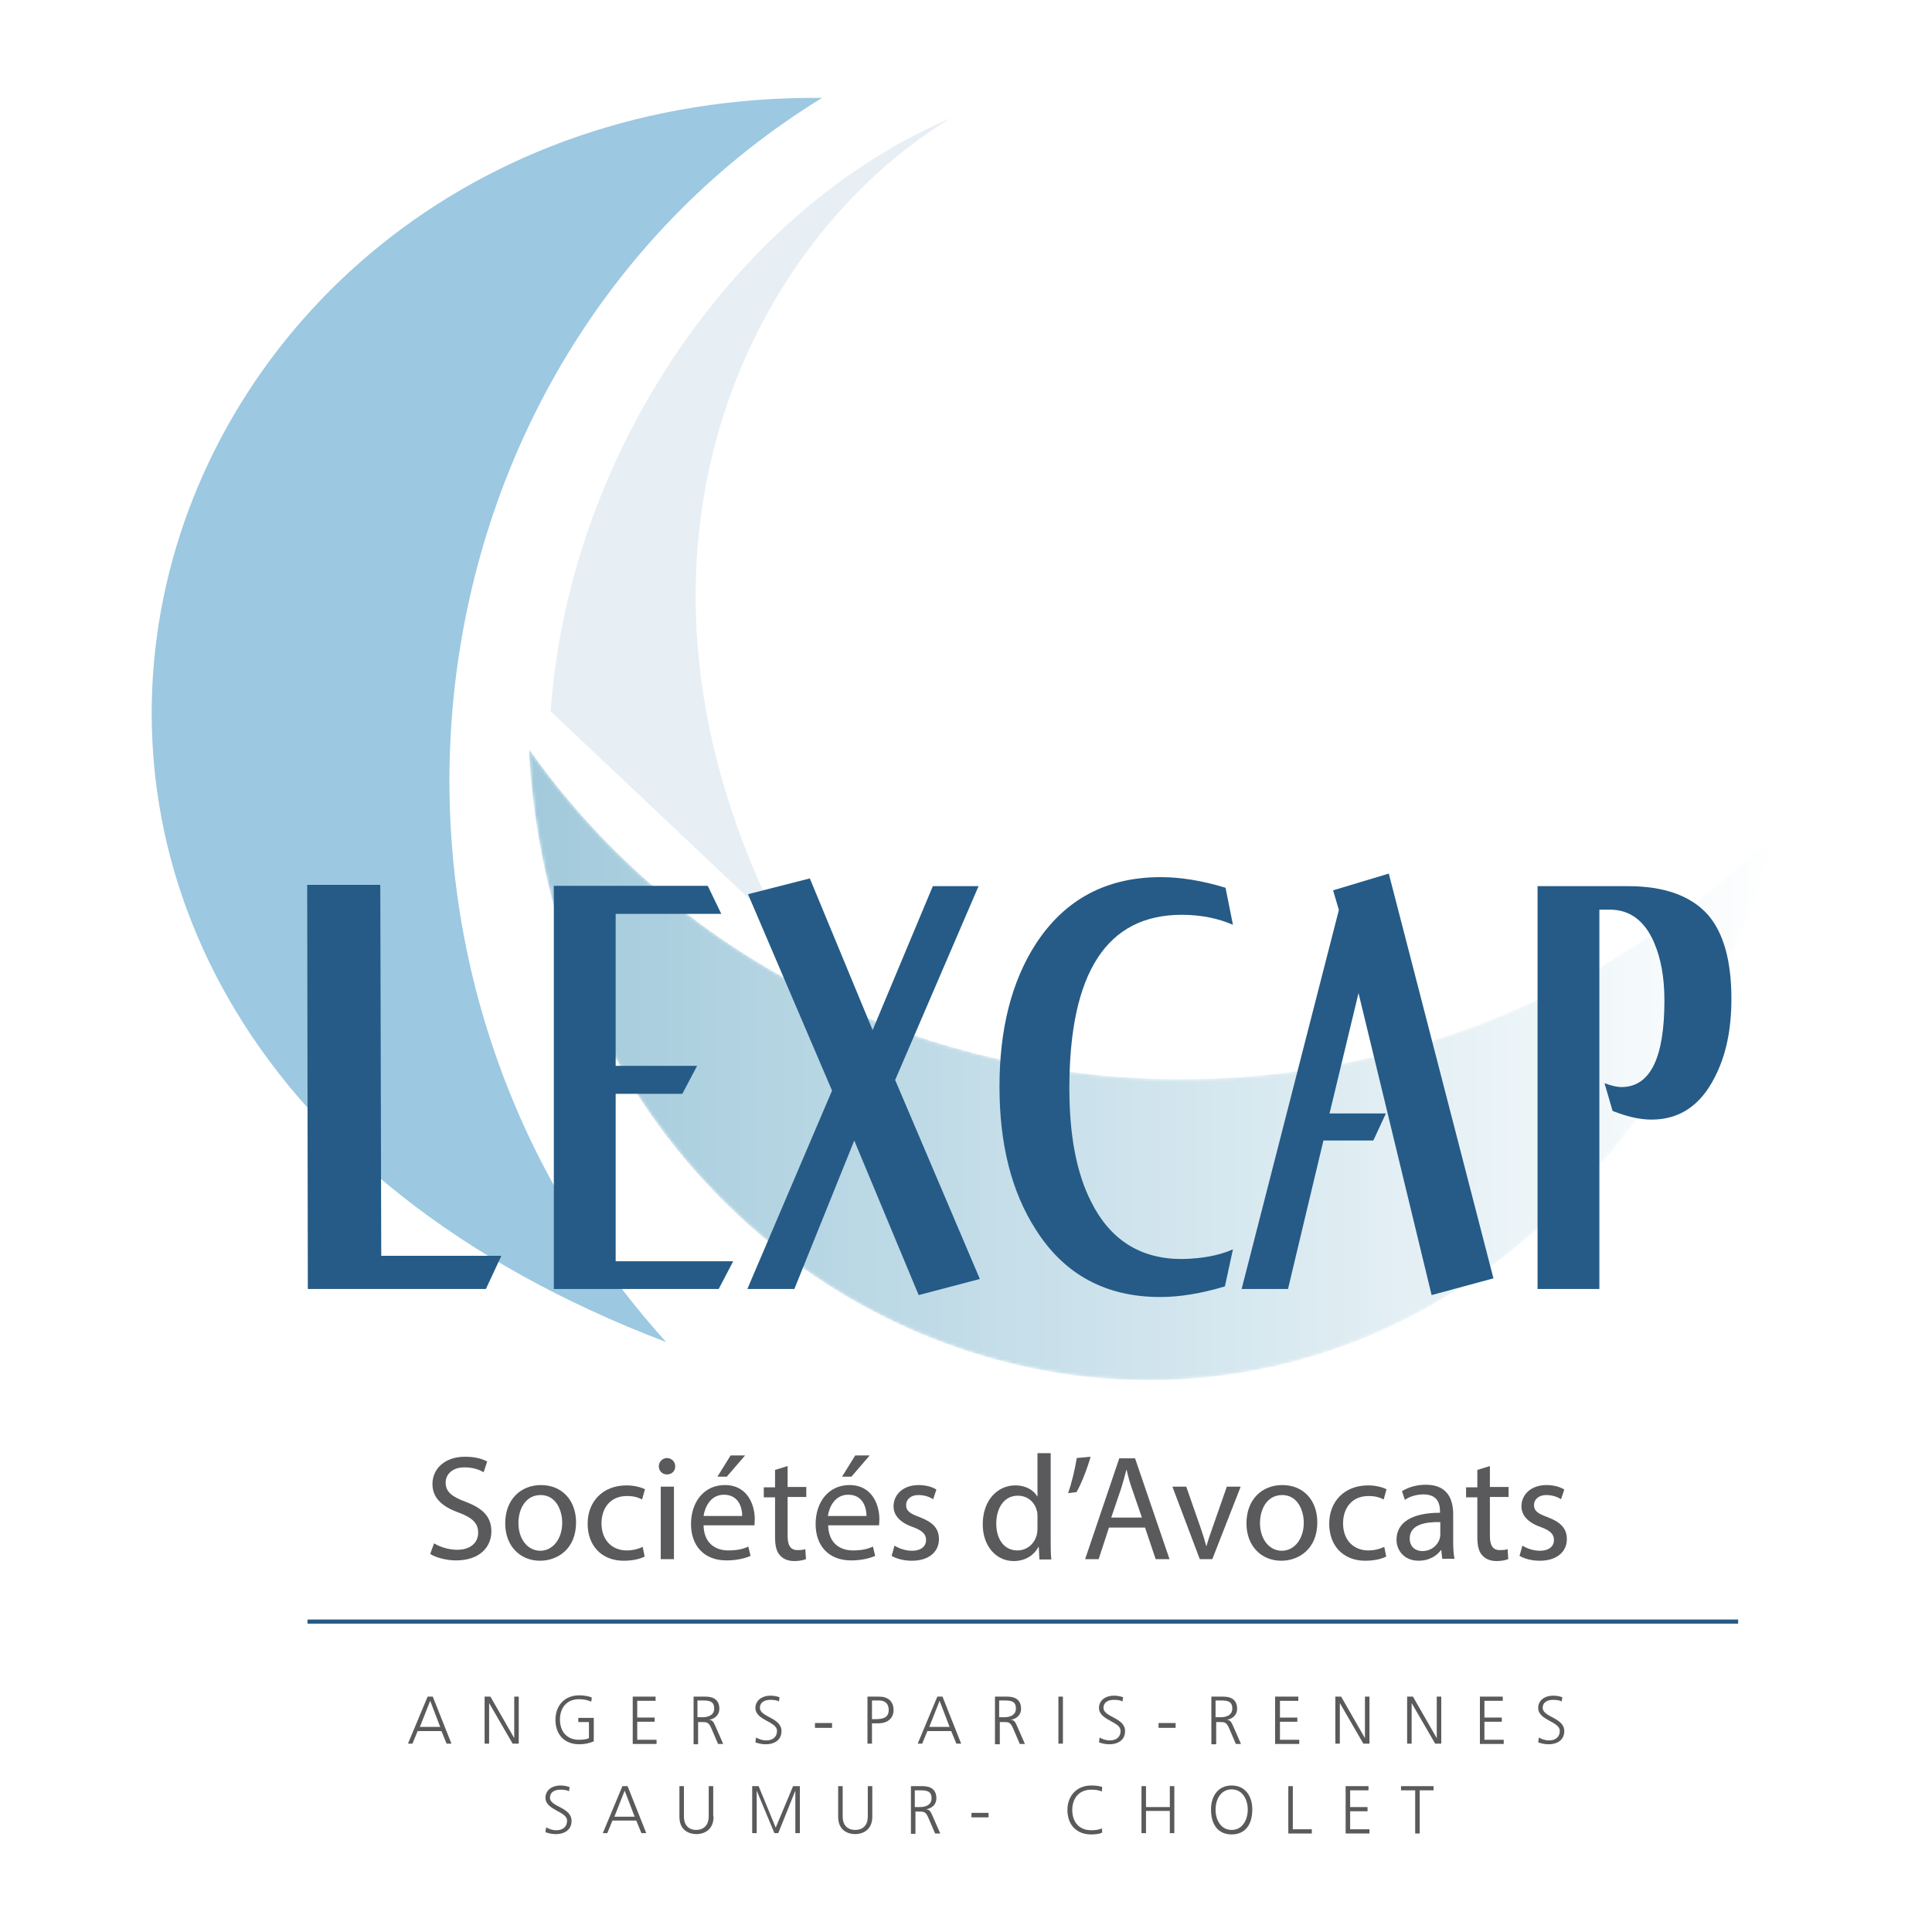 <?xml version="1.0" encoding="utf-8"?>
<!-- Generator: Adobe Illustrator 19.0.0, SVG Export Plug-In . SVG Version: 6.00 Build 0)  -->
<svg version="1.1" id="Calque_1" xmlns="http://www.w3.org/2000/svg" xmlns:xlink="http://www.w3.org/1999/xlink" x="0px" y="0px"
	 viewBox="0 0 600 600" style="enable-background:new 0 0 600 600;" xml:space="preserve">
<style type="text/css">
	.st0{opacity:0.39;}
	.st1{fill-rule:evenodd;clip-rule:evenodd;fill:#0172B2;}
	.st2{opacity:0.38;}
	.st3{filter:url(#Adobe_OpacityMaskFilter);}
	.st4{clip-path:url(#XMLID_84_);fill:url(#XMLID_86_);}
	.st5{clip-path:url(#XMLID_84_);mask:url(#XMLID_85_);fill:url(#XMLID_87_);}
	.st6{opacity:0.2;}
	.st7{fill-rule:evenodd;clip-rule:evenodd;fill:#86ADCE;}
	.st8{fill:#255B86;}
	.st9{fill-rule:evenodd;clip-rule:evenodd;fill:#255B86;}
	.st10{fill:none;stroke:#255B86;stroke-width:1.29;}
	.st11{fill:#5A595B;}
</style>
<g id="XMLID_82_">
	<g>
		<g class="st0">
			<g>
				<path id="XMLID_81_" class="st1" d="M255.3,30.4c-219.7-1.9-309.6,287-48.4,386.4C98.7,297.2,125.3,110.3,255.3,30.4"/>
			</g>
		</g>
		<g class="st2">
			<g>
				<g>
					<defs>
						<path id="XMLID_78_" d="M164.2,232.5c11.9,219.4,306,291,388.7,24C440.4,372,252.2,357.2,164.2,232.5"/>
					</defs>
					<clipPath id="XMLID_84_">
						<use xlink:href="#XMLID_78_"  style="overflow:visible;"/>
					</clipPath>
					<defs>
						<filter id="Adobe_OpacityMaskFilter" filterUnits="userSpaceOnUse" x="164.2" y="232.5" width="388.7" height="291">
							<feColorMatrix  type="matrix" values="1 0 0 0 0  0 1 0 0 0  0 0 1 0 0  0 0 0 1 0"/>
						</filter>
					</defs>
					<mask maskUnits="userSpaceOnUse" x="164.2" y="232.5" width="388.7" height="291" id="XMLID_85_">
						<g class="st3">
							
								<linearGradient id="XMLID_86_" gradientUnits="userSpaceOnUse" x1="89.33" y1="446.681" x2="94.931" y2="446.681" gradientTransform="matrix(69.411 0 0 -69.411 -6036.278 31382.652)">
								<stop  offset="0" style="stop-color:#FFFFFF"/>
								<stop  offset="1" style="stop-color:#000000"/>
							</linearGradient>
							<rect id="XMLID_79_" x="164.2" y="232.5" class="st4" width="388.7" height="291"/>
						</g>
					</mask>
					
						<linearGradient id="XMLID_87_" gradientUnits="userSpaceOnUse" x1="89.33" y1="446.681" x2="94.931" y2="446.681" gradientTransform="matrix(69.411 0 0 -69.411 -6036.278 31382.652)">
						<stop  offset="0" style="stop-color:#0A73A1"/>
						<stop  offset="1" style="stop-color:#FFFFFF"/>
					</linearGradient>
					<rect id="XMLID_80_" x="164.2" y="232.5" class="st5" width="388.7" height="291"/>
				</g>
			</g>
		</g>
		<g class="st6">
			<g>
				<path id="XMLID_77_" class="st7" d="M171,220.9c24,22.6,47.9,45.3,71.9,67.9c-59.5-115.6-10.3-214,52.2-252
					C230,64.4,176.9,139.2,171,220.9"/>
			</g>
		</g>
	</g>
	<polygon id="XMLID_76_" class="st8" points="155.7,390 150.9,400.3 95.6,400.3 95.4,274.8 118.1,274.8 118.4,390 	"/>
	<polygon id="XMLID_75_" class="st8" points="227.7,391.7 223.2,400.3 172,400.3 172,275.1 219.8,275.1 224,283.8 191.2,283.8 
		191.2,331 216.5,331 211.9,339.7 191.2,339.7 191.2,391.7 	"/>
	<polygon id="XMLID_74_" class="st8" points="304.3,397.2 285.3,402.2 265.3,354.2 246.7,400.3 232.1,400.3 258.4,338.7 
		232.3,277.7 251.5,272.8 271,319.9 289.7,275.2 303.9,275.2 278,335.4 	"/>
	<path id="XMLID_73_" class="st8" d="M382.9,388l-2.5,11.5c-7.3,2.2-14,3.3-20.1,3.3c-16.9,0-29.8-7-38.6-20.9
		c-7.6-11.8-11.3-26.6-11.3-44.5c0-17.9,3.8-32.7,11.3-44.3c9-13.8,21.9-20.7,38.8-20.7c6.1,0,12.9,1.1,20.1,3.3l2.3,11.5
		c-4.6-2-9.9-3.1-15.9-3.1c-23.3,0-34.9,18-34.9,53.9c0,14.5,2.2,26.2,6.7,35.1c5.9,11.9,15.3,17.9,28.2,17.9
		C373.3,390.9,378.6,389.9,382.9,388"/>
	<polygon id="XMLID_72_" class="st8" points="463.8,397 444.6,402.2 421.9,308.4 412.9,345.8 430.4,345.8 426.5,354.2 411,354.2 
		400,400.3 385.6,400.3 415.8,282.6 414,276.5 431.3,271.3 	"/>
	<path id="XMLID_71_" class="st8" d="M537.7,310.2c0,9.6-1.7,17.7-5.2,24.4c-4.4,8.7-10.9,13.1-19.6,13.1c-3.6,0-7.6-0.9-12.1-2.7
		l-2.5-8.6c2.2,0.8,3.9,1.2,5.2,1.2c9,0,13.4-9,13.4-26.9c0-7.2-1.1-13.2-3.3-18.2c-2.9-6.6-7.5-10-13.6-10h-3.3v117.8h-19.2V275.2
		h28c11.4,0,19.7,3,25,9C535.3,289.8,537.7,298.5,537.7,310.2"/>
	<path id="XMLID_70_" class="st9" d="M539.8,503.6H95.5H539.8z"/>
	<path id="XMLID_69_" class="st10" d="M539.8,503.6H95.5H539.8z"/>
	<g>
		<path class="st11" d="M132.8,526.9h1.6l5.8,14.6h-1.5l-1.6-3.9h-7.4l-1.6,3.9h-1.4L132.8,526.9z M133.6,528.2l-3.2,8.1h6.3
			L133.6,528.2z"/>
		<path class="st11" d="M150.5,526.9h1.8l7.4,12.9h0v-12.9h1.4v14.6h-1.9l-7.3-12.6h0v12.6h-1.4V526.9z"/>
		<path class="st11" d="M183,534.8h-3.4v-1.3h4.8v7.3c-1.5,0.6-2.9,0.9-4.5,0.9c-4.6,0-7.4-3-7.4-7.6c0-4.4,2.8-7.6,7.4-7.6
			c1.1,0,2.9,0.2,3.9,0.7l-0.2,1.3c-1.1-0.6-2.5-0.8-3.8-0.8c-3.8,0-5.9,2.7-5.9,6.3c0,3.7,2.1,6.3,5.9,6.3c0.9,0,2.4-0.1,3.1-0.5
			V534.8z"/>
		<path class="st11" d="M196.4,526.9h7.2v1.3h-5.7v5.2h5.4v1.3h-5.4v5.6h6v1.3h-7.4V526.9z"/>
		<path class="st11" d="M215.3,526.9h3.8c2.6,0,4.3,1.1,4.3,3.8c0,1.9-1.4,3.1-3.2,3.4v0c1.2,0.1,1.4,0.8,1.9,1.8l2.5,5.7h-1.6
			l-2.1-4.9c-0.8-1.9-1.5-1.9-2.9-1.9h-1.2v6.9h-1.4V526.9z M216.7,533.3h1.5c1.7,0,3.6-0.6,3.6-2.7c0-2.4-1.7-2.5-3.7-2.5h-1.5
			V533.3z"/>
		<path class="st11" d="M234.8,539.6c0.9,0.5,1.9,0.9,3.2,0.9c1.8,0,3.3-0.9,3.3-3c0-2.9-6.7-3.2-6.7-7.1c0-2.3,2.1-3.8,4.6-3.8
			c0.7,0,1.9,0.1,2.9,0.5l-0.2,1.3c-0.6-0.4-1.7-0.5-2.7-0.5c-1.5,0-3.2,0.6-3.2,2.5c0,2.9,6.7,3,6.7,7.2c0,3-2.5,4.1-4.8,4.1
			c-1.4,0-2.5-0.3-3.3-0.6L234.8,539.6z"/>
		<path class="st11" d="M253.1,535.1h5.3v1.5h-5.3V535.1z"/>
		<path class="st11" d="M269.4,526.9h3.6c2.7,0,4.5,1.4,4.5,4.2c0,2.7-2.1,4.1-4.7,4.1h-2v6.3h-1.4V526.9z M270.8,533.9h1
			c2.2,0,4.2-0.3,4.2-2.9c0-1.8-1.1-2.9-2.9-2.9h-2.3V533.9z"/>
		<path class="st11" d="M291.1,526.9h1.6l5.8,14.6H297l-1.6-3.9h-7.4l-1.6,3.9h-1.4L291.1,526.9z M291.8,528.2l-3.2,8.1h6.3
			L291.8,528.2z"/>
		<path class="st11" d="M309,526.9h3.8c2.6,0,4.3,1.1,4.3,3.8c0,1.9-1.4,3.1-3.2,3.4v0c1.2,0.1,1.4,0.8,1.9,1.8l2.5,5.7h-1.6
			l-2.1-4.9c-0.8-1.9-1.5-1.9-2.9-1.9h-1.2v6.9H309V526.9z M310.4,533.3h1.5c1.7,0,3.6-0.6,3.6-2.7c0-2.4-1.7-2.5-3.7-2.5h-1.5
			V533.3z"/>
		<path class="st11" d="M328.7,526.9h1.4v14.6h-1.4V526.9z"/>
		<path class="st11" d="M341.5,539.6c0.9,0.5,1.9,0.9,3.2,0.9c1.8,0,3.3-0.9,3.3-3c0-2.9-6.7-3.2-6.7-7.1c0-2.3,2-3.8,4.6-3.8
			c0.7,0,1.9,0.1,2.9,0.5l-0.2,1.3c-0.7-0.4-1.7-0.5-2.7-0.5c-1.5,0-3.2,0.6-3.2,2.5c0,2.9,6.7,3,6.7,7.2c0,3-2.5,4.1-4.8,4.1
			c-1.4,0-2.5-0.3-3.3-0.6L341.5,539.6z"/>
		<path class="st11" d="M359.8,535.1h5.3v1.5h-5.3V535.1z"/>
		<path class="st11" d="M376.1,526.9h3.8c2.6,0,4.3,1.1,4.3,3.8c0,1.9-1.4,3.1-3.2,3.4v0c1.2,0.1,1.4,0.8,1.9,1.8l2.5,5.7h-1.6
			l-2.1-4.9c-0.8-1.9-1.5-1.9-2.8-1.9h-1.2v6.9h-1.5V526.9z M377.6,533.3h1.5c1.7,0,3.6-0.6,3.6-2.7c0-2.4-1.7-2.5-3.7-2.5h-1.5
			V533.3z"/>
		<path class="st11" d="M396,526.9h7.2v1.3h-5.7v5.2h5.4v1.3h-5.4v5.6h6v1.3H396V526.9z"/>
		<path class="st11" d="M414.7,526.9h1.8l7.4,12.9h0v-12.9h1.4v14.6h-1.9l-7.3-12.6h0v12.6h-1.4V526.9z"/>
		<path class="st11" d="M437,526.9h1.8l7.4,12.9h0v-12.9h1.4v14.6h-1.9l-7.3-12.6h0v12.6H437V526.9z"/>
		<path class="st11" d="M459.5,526.9h7.2v1.3h-5.7v5.2h5.4v1.3h-5.4v5.6h6v1.3h-7.4V526.9z"/>
		<path class="st11" d="M477.9,539.6c0.9,0.5,1.9,0.9,3.2,0.9c1.8,0,3.3-0.9,3.3-3c0-2.9-6.7-3.2-6.7-7.1c0-2.3,2-3.8,4.6-3.8
			c0.7,0,1.9,0.1,2.9,0.5l-0.2,1.3c-0.7-0.4-1.7-0.5-2.7-0.5c-1.5,0-3.2,0.6-3.2,2.5c0,2.9,6.7,3,6.7,7.2c0,3-2.5,4.1-4.8,4.1
			c-1.4,0-2.5-0.3-3.3-0.6L477.9,539.6z"/>
	</g>
	<g>
		<path class="st11" d="M169.6,567.5c0.9,0.5,1.9,0.9,3.2,0.9c1.8,0,3.3-0.9,3.3-3c0-2.9-6.7-3.2-6.7-7.1c0-2.3,2-3.8,4.6-3.8
			c0.7,0,1.9,0.1,2.9,0.5l-0.2,1.3c-0.6-0.4-1.7-0.5-2.7-0.5c-1.5,0-3.2,0.6-3.2,2.5c0,2.9,6.7,2.9,6.7,7.2c0,3-2.5,4.1-4.8,4.1
			c-1.4,0-2.5-0.3-3.3-0.6L169.6,567.5z"/>
		<path class="st11" d="M193.3,554.7h1.6l5.8,14.6h-1.5l-1.6-3.9h-7.4l-1.6,3.9h-1.4L193.3,554.7z M194,556.1l-3.2,8.1h6.3
			L194,556.1z"/>
		<path class="st11" d="M221.6,564.2c0,4.3-3.2,5.4-5.3,5.4c-2.1,0-5.3-1-5.3-5.4v-9.5h1.4v9.5c0,2.4,1.3,4.1,3.8,4.1
			c2.5,0,3.9-1.7,3.9-4.1v-9.5h1.4V564.2z"/>
		<path class="st11" d="M233.4,554.7h2.2l5.3,12.9l5.4-12.9h2.1v14.6H247v-13.2h0l-5.3,13.2h-1.2l-5.5-13.2h0v13.2h-1.4V554.7z"/>
		<path class="st11" d="M270.9,564.2c0,4.3-3.2,5.4-5.3,5.4c-2.1,0-5.3-1-5.3-5.4v-9.5h1.4v9.5c0,2.4,1.3,4.1,3.9,4.1
			s3.9-1.7,3.9-4.1v-9.5h1.4V564.2z"/>
		<path class="st11" d="M282.7,554.7h3.8c2.6,0,4.3,1.1,4.3,3.8c0,1.9-1.4,3.1-3.2,3.4v0c1.2,0.1,1.4,0.8,1.9,1.8l2.5,5.7h-1.6
			l-2.1-4.9c-0.8-1.9-1.5-1.9-2.8-1.9h-1.2v6.9h-1.4V554.7z M284.2,561.2h1.5c1.7,0,3.6-0.6,3.6-2.7c0-2.4-1.7-2.5-3.7-2.5h-1.5
			V561.2z"/>
		<path class="st11" d="M301.7,563h5.3v1.4h-5.3V563z"/>
		<path class="st11" d="M342.2,556.4c-0.9-0.5-2.2-0.6-3.3-0.6c-3.8,0-5.9,2.7-5.9,6.3c0,3.7,2.1,6.3,5.9,6.3c1,0,2.4-0.1,3.3-0.6
			l0.1,1.3c-0.8,0.5-2.4,0.6-3.4,0.6c-4.6,0-7.4-3-7.4-7.6c0-4.4,2.9-7.6,7.4-7.6c0.9,0,2.6,0.1,3.4,0.5L342.2,556.4z"/>
		<path class="st11" d="M354.5,554.7h1.4v6.5h7.4v-6.5h1.4v14.6h-1.4v-6.9h-7.4v6.9h-1.4V554.7z"/>
		<path class="st11" d="M382.5,554.5c4.4,0,6.5,3.6,6.4,7.6c0,4.5-2.2,7.6-6.4,7.6c-4.2,0-6.4-3.1-6.4-7.6
			C376,558.1,378.1,554.5,382.5,554.5z M377.5,562c0,3.1,1.6,6.3,5,6.3s5-3.2,5-6.3c0-3.1-1.6-6.3-5-6.3S377.5,558.9,377.5,562z"/>
		<path class="st11" d="M400.1,554.7h1.4v13.4h5.9v1.3h-7.3V554.7z"/>
		<path class="st11" d="M417.8,554.7h7.2v1.3h-5.7v5.2h5.4v1.3h-5.4v5.6h6v1.3h-7.4V554.7z"/>
		<path class="st11" d="M439.4,556h-4.3v-1.3h10.1v1.3h-4.3v13.4h-1.4V556z"/>
	</g>
	<g>
		<path class="st11" d="M134.8,479.3c1.8,1.1,4.5,2,7.2,2c4.1,0,6.5-2.2,6.5-5.3c0-2.9-1.7-4.6-5.9-6.2c-5.1-1.8-8.3-4.5-8.3-8.9
			c0-4.9,4-8.5,10.1-8.5c3.2,0,5.5,0.7,6.9,1.5l-1.1,3.3c-1-0.6-3.1-1.5-5.9-1.5c-4.3,0-5.9,2.6-5.9,4.7c0,2.9,1.9,4.4,6.2,6
			c5.3,2,8,4.6,8,9.2c0,4.8-3.6,9-11,9c-3,0-6.3-0.9-8-2L134.8,479.3z"/>
		<path class="st11" d="M178.9,472.8c0,8.3-5.8,11.9-11.2,11.9c-6.1,0-10.8-4.5-10.8-11.6c0-7.5,4.9-11.9,11.1-11.9
			C174.5,461.2,178.9,465.9,178.9,472.8z M161,473c0,4.9,2.8,8.6,6.8,8.6c3.9,0,6.8-3.7,6.8-8.7c0-3.8-1.9-8.6-6.7-8.6
			C163.1,464.3,161,468.8,161,473z"/>
		<path class="st11" d="M200.2,483.4c-1.1,0.6-3.4,1.3-6.5,1.3c-6.8,0-11.2-4.6-11.2-11.5c0-6.9,4.7-11.9,12.1-11.9
			c2.4,0,4.5,0.6,5.7,1.2l-0.9,3.2c-1-0.6-2.5-1.1-4.7-1.1c-5.2,0-7.9,3.8-7.9,8.5c0,5.2,3.3,8.4,7.8,8.4c2.3,0,3.9-0.6,5-1.1
			L200.2,483.4z"/>
		<path class="st11" d="M209.7,455.4c0,1.4-1,2.5-2.6,2.5c-1.4,0-2.5-1.1-2.5-2.5c0-1.4,1.1-2.6,2.6-2.6
			C208.7,452.9,209.7,454,209.7,455.4z M205.2,484.2v-22.5h4.1v22.5H205.2z"/>
		<path class="st11" d="M218.5,473.7c0.1,5.5,3.6,7.8,7.7,7.8c2.9,0,4.7-0.5,6.2-1.2l0.7,2.9c-1.4,0.6-3.9,1.4-7.5,1.4
			c-6.9,0-11-4.5-11-11.3c0-6.8,4-12.1,10.5-12.1c7.3,0,9.3,6.5,9.3,10.6c0,0.8-0.1,1.5-0.1,1.9H218.5z M230.5,470.8
			c0-2.6-1.1-6.6-5.7-6.6c-4.1,0-5.9,3.8-6.3,6.6H230.5z M231.4,452l-5.7,6.6h-2.9l4.1-6.6H231.4z"/>
		<path class="st11" d="M244.6,455.3v6.5h5.8v3.1h-5.8V477c0,2.8,0.8,4.4,3.1,4.4c1.1,0,1.9-0.1,2.4-0.3l0.2,3.1
			c-0.8,0.3-2,0.6-3.6,0.6c-1.9,0-3.4-0.6-4.4-1.7c-1.2-1.2-1.6-3.2-1.6-5.8v-12.3h-3.5v-3.1h3.5v-5.4L244.6,455.3z"/>
		<path class="st11" d="M257.2,473.7c0.1,5.5,3.6,7.8,7.7,7.8c2.9,0,4.7-0.5,6.2-1.2l0.7,2.9c-1.4,0.6-3.9,1.4-7.5,1.4
			c-6.9,0-11-4.5-11-11.3c0-6.8,4-12.1,10.5-12.1c7.3,0,9.3,6.5,9.3,10.6c0,0.8-0.1,1.5-0.1,1.9H257.2z M269.1,470.8
			c0-2.6-1.1-6.6-5.7-6.6c-4.1,0-5.9,3.8-6.3,6.6H269.1z M270.1,452l-5.7,6.6h-2.9l4.1-6.6H270.1z"/>
		<path class="st11" d="M277.8,480c1.2,0.8,3.3,1.6,5.4,1.6c3,0,4.4-1.5,4.4-3.3c0-1.9-1.2-3-4.2-4.1c-4-1.4-5.9-3.7-5.9-6.4
			c0-3.6,2.9-6.6,7.8-6.6c2.3,0,4.3,0.6,5.5,1.4l-1,3c-0.9-0.6-2.5-1.3-4.6-1.3c-2.4,0-3.8,1.4-3.8,3.1c0,1.9,1.3,2.7,4.3,3.8
			c3.9,1.5,5.9,3.4,5.9,6.8c0,3.9-3.1,6.7-8.4,6.7c-2.5,0-4.7-0.6-6.3-1.5L277.8,480z"/>
		<path class="st11" d="M326.3,451.3v27.2c0,2,0,4.3,0.2,5.8h-3.7l-0.2-3.9h-0.1c-1.3,2.5-4,4.4-7.7,4.4c-5.4,0-9.6-4.6-9.6-11.4
			c0-7.5,4.6-12.1,10.1-12.1c3.4,0,5.8,1.6,6.8,3.4h0.1v-13.4H326.3z M322.2,470.9c0-0.5,0-1.2-0.2-1.7c-0.6-2.6-2.8-4.7-5.9-4.7
			c-4.2,0-6.7,3.7-6.7,8.7c0,4.5,2.2,8.3,6.6,8.3c2.7,0,5.2-1.8,6-4.9c0.1-0.6,0.2-1.1,0.2-1.8V470.9z"/>
		<path class="st11" d="M338.7,452.4c-1.1,3.9-3.1,8.9-4.4,11l-2.6,0.3c1-2.7,2.2-7.6,2.7-10.9L338.7,452.4z"/>
		<path class="st11" d="M344.4,474.4l-3.2,9.8h-4.2l10.6-31.3h4.9l10.7,31.3h-4.3l-3.3-9.8H344.4z M354.6,471.2l-3.1-9
			c-0.7-2-1.2-3.9-1.6-5.7h-0.1c-0.5,1.9-1,3.8-1.6,5.7l-3.1,9.1H354.6z"/>
		<path class="st11" d="M368.4,461.7l4.4,12.6c0.7,2,1.3,3.9,1.8,5.8h0.1c0.5-1.9,1.2-3.7,1.9-5.8l4.4-12.6h4.3l-8.8,22.5h-3.9
			l-8.5-22.5H368.4z"/>
		<path class="st11" d="M409.1,472.8c0,8.3-5.8,11.9-11.2,11.9c-6.1,0-10.8-4.5-10.8-11.6c0-7.5,4.9-11.9,11.1-11.9
			C404.8,461.2,409.1,465.9,409.1,472.8z M391.3,473c0,4.9,2.8,8.6,6.8,8.6c3.9,0,6.8-3.7,6.8-8.7c0-3.8-1.9-8.6-6.7-8.6
			C393.4,464.3,391.3,468.8,391.3,473z"/>
		<path class="st11" d="M430.5,483.4c-1.1,0.6-3.4,1.3-6.5,1.3c-6.8,0-11.2-4.6-11.2-11.5c0-6.9,4.7-11.9,12.1-11.9
			c2.4,0,4.5,0.6,5.7,1.2l-0.9,3.2c-1-0.6-2.5-1.1-4.7-1.1c-5.2,0-7.9,3.8-7.9,8.5c0,5.2,3.3,8.4,7.8,8.4c2.3,0,3.9-0.6,5-1.1
			L430.5,483.4z"/>
		<path class="st11" d="M447.9,484.2l-0.3-2.8h-0.1c-1.3,1.8-3.7,3.3-6.9,3.3c-4.5,0-6.9-3.2-6.9-6.5c0-5.4,4.8-8.4,13.5-8.4v-0.5
			c0-1.9-0.5-5.2-5.1-5.2c-2.1,0-4.3,0.6-5.8,1.7l-0.9-2.7c1.9-1.2,4.5-2,7.4-2c6.9,0,8.5,4.7,8.5,9.2v8.4c0,1.9,0.1,3.9,0.4,5.4
			H447.9z M447.3,472.7c-4.5-0.1-9.5,0.7-9.5,5.1c0,2.6,1.8,3.9,3.9,3.9c2.9,0,4.8-1.9,5.4-3.8c0.1-0.4,0.2-0.9,0.2-1.3V472.7z"/>
		<path class="st11" d="M462.7,455.3v6.5h5.8v3.1h-5.8V477c0,2.8,0.8,4.4,3.1,4.4c1.1,0,1.9-0.1,2.4-0.3l0.2,3.1
			c-0.8,0.3-2,0.6-3.6,0.6c-1.9,0-3.4-0.6-4.4-1.7c-1.2-1.2-1.6-3.2-1.6-5.8v-12.3h-3.5v-3.1h3.5v-5.4L462.7,455.3z"/>
		<path class="st11" d="M472.8,480c1.2,0.8,3.3,1.6,5.4,1.6c3,0,4.4-1.5,4.4-3.3c0-1.9-1.2-3-4.2-4.1c-4-1.4-5.9-3.7-5.9-6.4
			c0-3.6,2.9-6.6,7.8-6.6c2.3,0,4.3,0.6,5.5,1.4l-1,3c-0.9-0.6-2.5-1.3-4.6-1.3c-2.4,0-3.8,1.4-3.8,3.1c0,1.9,1.3,2.7,4.3,3.8
			c3.9,1.5,5.9,3.4,5.9,6.8c0,3.9-3.1,6.7-8.4,6.7c-2.5,0-4.7-0.6-6.3-1.5L472.8,480z"/>
	</g>
</g>
</svg>
